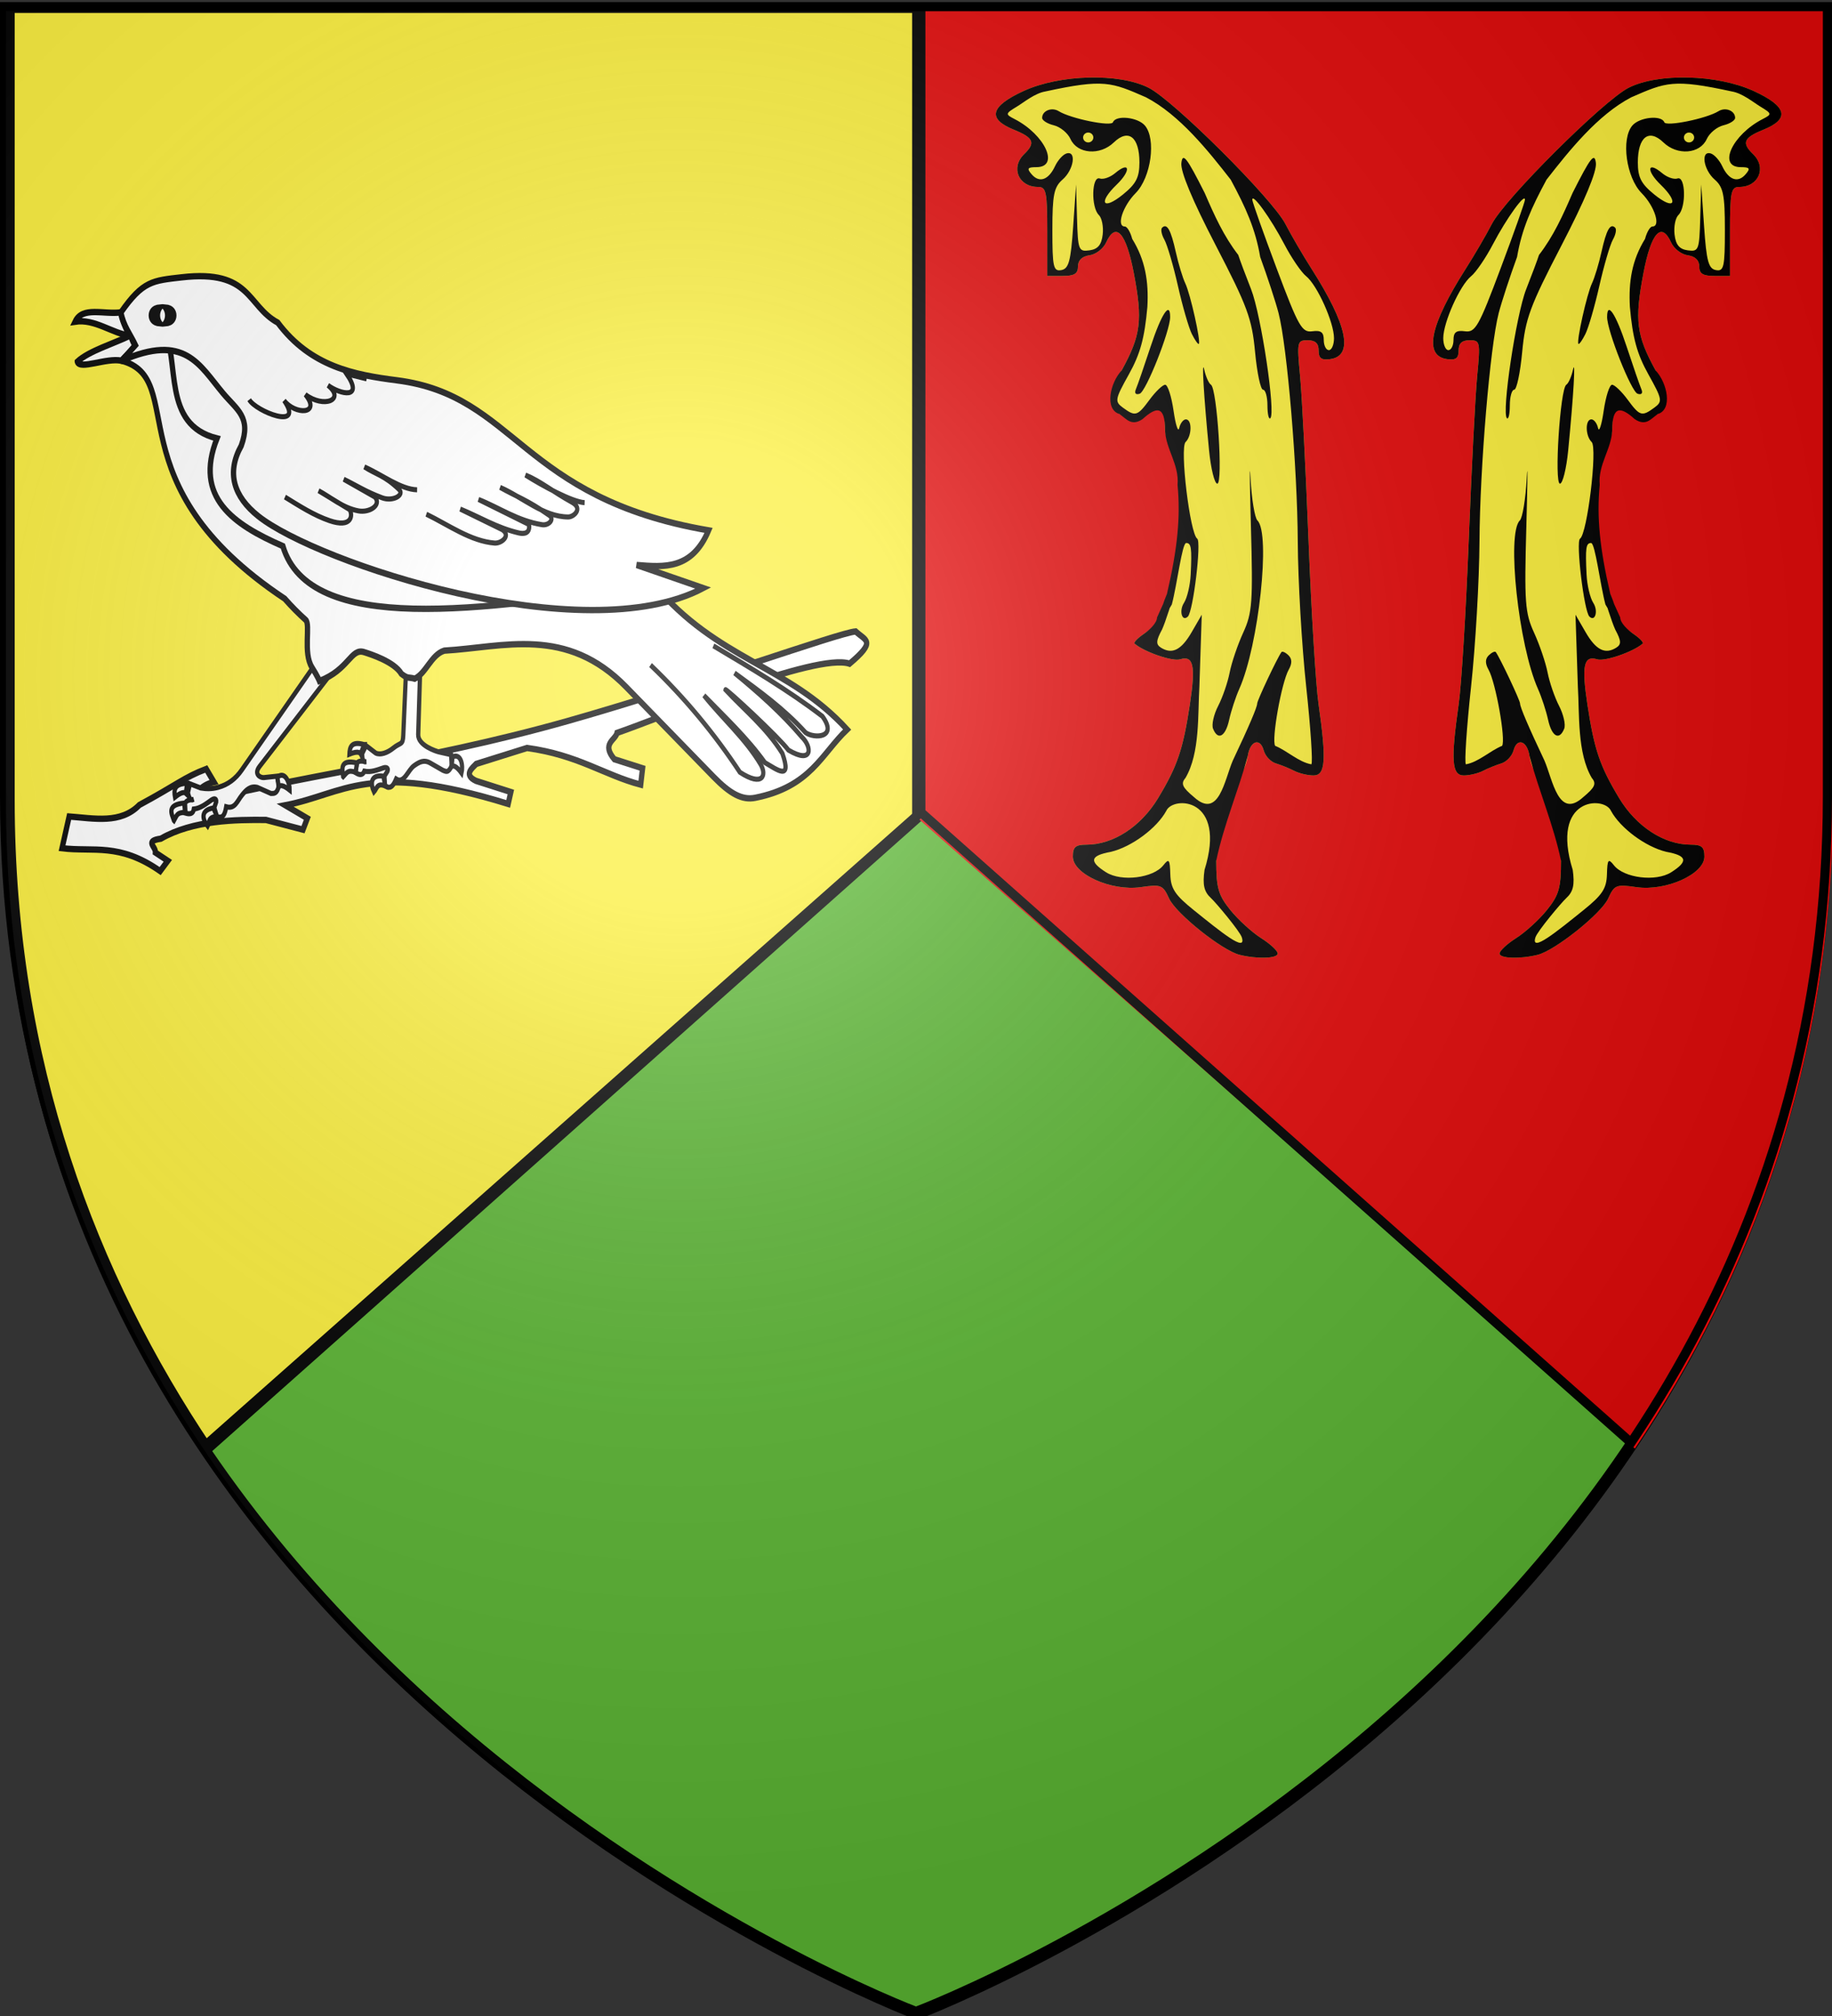 <svg xmlns="http://www.w3.org/2000/svg" xmlns:xlink="http://www.w3.org/1999/xlink" width="600" height="660" version="1.0"><rect width="100%" height="100%" fill="#333333" stroke="none"/><desc>Flag of Canton of Valais (Wallis)</desc><defs><radialGradient xlink:href="#a" id="d" cx="221.445" cy="226.331" r="300" fx="221.445" fy="226.331" gradientTransform="matrix(1.353 0 0 1.349 -77.178 -84.247)" gradientUnits="userSpaceOnUse"/><linearGradient id="a"><stop offset="0" style="stop-color:white;stop-opacity:.314"/><stop offset=".19" style="stop-color:white;stop-opacity:.251"/><stop offset=".6" style="stop-color:#6b6b6b;stop-opacity:.125"/><stop offset="1" style="stop-color:black;stop-opacity:.125"/></linearGradient><path id="b" d="M2.922 27.673c0-5.952 2.317-9.844 5.579-11.013 1.448-.519 3.307-.273 5.018 1.447 2.119 2.129 2.736 7.993-3.483 9.121.658-.956.619-3.081-.714-3.787-.99-.524-2.113-.253-2.676.123-.824.552-1.729 2.106-1.679 4.108z"/></defs><g style="display:inline"><path d="M300.305 659.708s-298.5-112.32-298.5-397.772V3.385h597v258.551c0 285.452-298.5 397.772-298.5 397.772z" style="opacity:1;color:#000;fill:#5ab532;fill-opacity:1;fill-rule:evenodd;stroke:#000;stroke-width:3;stroke-linecap:butt;stroke-linejoin:round;marker:none;marker-start:none;marker-mid:none;marker-end:none;stroke-miterlimit:4;stroke-dasharray:none;stroke-dashoffset:0;stroke-opacity:1;visibility:visible;display:inline;overflow:visible"/><path d="M3.313 2.737v259.2c0 85.907 27.045 156.11 64.843 212.313l232.077-206.156V2.737z" style="color:#000;fill:#fcef3c;fill-opacity:.995;fill-rule:evenodd;stroke:#000;stroke-width:3;stroke-linecap:butt;stroke-linejoin:miter;stroke-miterlimit:4;stroke-opacity:1;stroke-dasharray:none;stroke-dashoffset:0;marker:none;visibility:visible;display:inline;overflow:visible"/><path d="M600.305 2.737v259.2c0 85.907-27.046 156.11-64.843 212.313l-234.63-206.156V2.737z" style="fill:#e20909;fill-opacity:1;fill-rule:evenodd;stroke:none;display:inline"/><path d="m66.934 473.518 234.562-207.535M533.885 472.04 301.65 265.983m-.069.825V1.916" style="fill:none;fill-rule:evenodd;stroke:#000;stroke-width:3;stroke-linecap:butt;stroke-linejoin:miter;stroke-miterlimit:4;stroke-opacity:1"/><g id="c"><path d="M62.294 184.76c-3.385-.862-12.42-8.332-13.766-11.382-1.216-2.756-1.556-2.898-5.508-2.307-5.774.864-13.288-2.628-13.288-6.175 0-1.949.514-2.41 2.684-2.41 5.2 0 10.614-3.65 13.974-9.424 3.76-6.461 4.859-9.817 6.194-18.932 1.152-7.863.711-9.958-1.92-9.123-1.492.474-7.016-1.502-8.872-3.172-.241-.217.546-1.086 1.75-1.93 1.205-.843 2.876-2.033 2.876-3.102 3.896-10.278 6.857-22.772 3.7-34.104-.626-.21-2.386-2.068-2.386-4.13 0-4.872-.845-5.578-3.59-3l-2.176.794-3.124-.955-1.13-2.45 1.544-6.36c3.77-7.1 4.139-10.146 2.384-19.679-1.513-8.218-3.523-10.51-5.42-6.184-.544 1.238-2 2.394-3.238 2.57-1.446.205-2.25 1.01-2.25 2.25 0 1.478-.703 1.93-3 1.93h-3v-9c0-8-.2-9-1.8-9-3.818 0-5.415-3.927-2.7-6.642 2.268-2.268 1.842-3.317-2-4.922-5.277-2.205-4.65-4.746 1.938-7.863 7.057-3.339 18.61-3.637 24.352-.63 4.895 2.564 24.191 22.463 26.723 27.557 1.093 2.2 3.384 6.269 5.091 9.042 7.026 11.41 8.265 17.622 3.646 18.278-1.711.243-2.25-.176-2.25-1.75 0-1.45-.643-2.07-2.145-2.07-2.057 0-2.118.297-1.48 7.25.365 3.988 1.107 18.95 1.648 33.25.542 14.3 1.418 29.15 1.948 33 1.578 11.467 1.372 14.5-.985 14.5-1.107 0-2.794-.417-3.75-.927-.955-.51-2.566-1.187-3.58-1.505-1.016-.318-2.085-1.494-2.378-2.614-.699-2.67-2.684-1.956-3.124 1.125-.19 1.332-.793 2.966-1.34 3.632-2.854 7.524-4.708 10.738-4.814 17.535 0 5.493.402 6.949 2.75 9.968 1.513 1.945 4.213 4.496 6 5.67 1.788 1.174 3.25 2.58 3.25 3.126 0 1.011-3.953 1.152-7.438.265" style="fill:#fcef3c;fill-opacity:1" transform="matrix(1.677 0 0 1.619 301.512 13.465)"/><path d="M62.294 184.76c-3.385-.862-12.42-8.332-13.766-11.382-1.216-2.756-1.556-2.898-5.508-2.307-5.774.864-13.288-2.628-13.288-6.175 0-1.949.514-2.41 2.684-2.41 5.2 0 10.614-3.65 13.974-9.424 3.76-6.461 4.859-9.817 6.194-18.932 1.152-7.863.711-9.958-1.92-9.123-1.492.474-7.016-1.502-8.872-3.172-.241-.217.546-1.086 1.75-1.93 1.205-.843 2.626-2.283 2.626-3.352 6.701-15.632 2.275-.504.983 2.426-1.188 2.29-1.227 3.014-.199 3.678 2.184 1.41 3.97.466 6-3.172l1.955-3.5-.459 14.457c-.337 5.667.155 13.482-2.724 18.554-.947 1.14-.618 1.907 1.657 3.864 4.868 4.61 5.97-3.494 7.587-7.375 3.15-6.901 4.764-10.814 4.764-11.541 0-.635 3.88-9.153 4.735-10.392.164-.238.778.046 1.364.632.73.731.746 1.652.05 2.934-1.4 2.575-3.392 14.165-2.642 15.378 2.412 1.037 4.59 3.284 7.073 3.743.312-.312-.14-7.364-1.006-15.67s-1.607-21.51-1.648-29.343c-.078-15.002-2.066-39.485-3.754-46.24-.55-2.2-2.163-7.306-3.586-11.346-.925-5.638-2.78-9.918-5.759-15.633-4.34-5.756-9.968-13.106-16.551-16.652-6.765-3.053-8.189-3.756-19.65-1.175-2.062.361-4.208 2.21-5.53 3.042-2.293 1.442-2.316 1.558-.5 2.524 6 3.19 8.879 9.74 4.282 9.74-1.735 0-1.904.263-.927 1.44 1.502 1.81 3.302 1.162 4.57-1.645.539-1.191 1.542-2.345 2.23-2.564 2.005-.639 1.447 3.28-.75 5.268-1.7 1.537-2 3.08-2 10.229 0 7.477.195 8.38 1.75 8.085 1.447-.276 1.846-1.8 2.313-8.823l.563-8.49.187 6.819c.176 6.455.306 6.802 2.436 6.5 1.639-.233 2.34-1.1 2.578-3.191.18-1.58-.157-3.357-.75-3.95-1.556-1.557-1.407-7.965.172-7.392.688.249 2.04-.236 3.006-1.078 2.905-2.53 3.161-.535.299 2.327-3.69 3.69-2.695 5.294 1.233 1.99 2.575-2.168 3.212-3.454 3.212-6.492 0-5.142-2.151-6.882-4.994-4.04-2.713 2.714-7.134 2.354-8.47-.689-.53-1.207-1.992-2.453-3.25-2.769-1.257-.315-2.286-.989-2.286-1.496 0-1.453 1.877-2.236 3.25-1.355 2.341 1.502 10.243 3.17 10.583 2.233.543-1.495 4.816-1.045 6.228.655 2.247 2.708 1.218 10.517-1.803 13.676-2.522 2.636-3.808 6.751-2.11 6.751.448 0 1.096 1.125 1.441 2.5 2.553 4.283 3.238 8.618 2.963 13.75-.539 6.294-1.396 9.531-3.615 13.65-2.718 5.05-2.795 5.487-1.172 6.72 2.454 1.863 2.84 1.743 5.235-1.62 1.175-1.65 2.54-3 3.034-3s1.227 2.363 1.63 5.25c.404 2.888.902 4.463 1.108 3.5.206-.962.792-1.75 1.301-1.75 1.231 0 1.19 3.338-.057 4.585-1.166 1.166.857 18.57 2.27 19.535.856.583-.783 14.711-1.827 15.755-1.138 1.138-1.766-1.154-.759-2.766.619-.99 1.208-3.558 1.31-5.705.255-5.417.12-6.404-.88-6.404-.798 0-1.773 8.416-2.803 12.435-3.713 6.67-2.325 1.2-.94-2.185 2.06-9.146 2.66-15.565 2.058-21.999.355-4.156-2.299-7.183-2.445-11.084 0-4.955-1.644-4.798-4.4-2.21-2.145 1.47-3.057.026-4.49-1.034-2.953-.906-1.867-6.288.414-8.81 3.77-7.1 4.139-10.146 2.384-19.679-1.513-8.218-3.523-10.51-5.42-6.184-.544 1.238-2 2.394-3.238 2.57-1.446.205-2.25 1.01-2.25 2.25 0 1.478-.703 1.93-3 1.93h-3v-9c0-8-.2-9-1.8-9-3.818 0-5.415-3.927-2.7-6.642 2.268-2.268 1.842-3.317-2-4.922-5.277-2.205-4.65-4.746 1.938-7.863 7.057-3.339 18.61-3.637 24.352-.63 4.895 2.564 24.191 22.463 26.723 27.557 1.093 2.2 3.384 6.269 5.091 9.042 7.026 11.41 8.265 17.622 3.646 18.278-1.711.243-2.25-.176-2.25-1.75 0-1.45-.643-2.07-2.145-2.07-2.057 0-2.118.297-1.48 7.25.365 3.988 1.107 18.95 1.648 33.25.542 14.3 1.418 29.15 1.948 33 1.578 11.467 1.372 14.5-.985 14.5-1.107 0-2.794-.417-3.75-.927-.955-.51-2.566-1.187-3.58-1.505-1.016-.318-2.085-1.494-2.378-2.614-.699-2.67-2.684-1.956-3.124 1.125-1.839 7.07-4.7 13.94-6.154 21.167 0 5.493.402 6.949 2.75 9.968 1.513 1.945 4.213 4.496 6 5.67 1.788 1.174 3.25 2.58 3.25 3.126 0 1.011-3.953 1.152-7.438.265m.434-3.535c-.38-1.238-5.048-7.007-6.03-7.945-1.353-1.292-1.658-2.674-1.253-5.69 4.422-14.727-6.141-14.993-7.463-11.96-1.81 3.475-6.737 7.291-10.82 8.302-4.07.764-4.33 1.918-.934 4.142 2.988 1.958 9.204 1.167 11.173-1.421 1.102-1.45 1.28-1.212 1.363 1.832.078 2.872.904 4.173 4.6 7.25 5.175 4.308 10.357 8.718 9.364 5.49M80.732 60.068c0-3.188-3.278-10.738-5.441-12.534-.943-.783-2.866-3.701-4.272-6.486-2.638-5.223-6.324-10.509-6.239-8.947.027.486 2.168 6.734 4.76 13.884 4.265 11.773 4.922 12.97 6.951 12.688 1.698-.238 2.241.186 2.241 1.75 0 1.134.45 2.062 1 2.062s1-1.087 1-2.417m-47-40.583c0-.55-.45-1-1-1s-1 .45-1 1 .45 1 1 1 1-.45 1-1m23.376 119.539c-.308-.804.144-2.875 1.005-4.601.862-1.726 1.871-4.766 2.244-6.754.374-1.989 1.562-5.613 2.642-8.054 1.77-4.003 1.918-6.117 1.506-21.534-.252-9.403-.283-13.722-.069-9.6.214 4.124.818 7.927 1.343 8.45 2.607 2.608.25 25.258-3.542 34.054-.712 1.65-1.602 4.463-1.979 6.25-.72 3.417-2.202 4.258-3.15 1.789m-.778-56.289c-1.04-11.055-1.488-18.922-.924-16.25.29 1.375.875 2.725 1.298 3 1.198.778 2.388 20 1.238 20-.537 0-1.263-3.037-1.612-6.75m11.402-9.083c0-1.742-.388-3.167-.862-3.167s-1.173-3.428-1.552-7.617c-.612-6.754-1.486-9.205-7.695-21.6-4.572-9.127-6.898-14.903-6.698-16.633.253-2.185 1.052-1.12 4.557 6.08 1.885 4.516 3.706 8.705 6.55 12.52.292.963 1.418 4.078 2.501 6.923 1.972 5.179 4.838 25.022 3.767 26.092-.312.313-.568-.856-.568-2.598M42.051 70.36c.313-.756 1.606-4.633 2.875-8.615 2.102-6.599 3.806-9.265 3.806-5.954 0 2.799-4.717 15.1-5.948 15.51-.794.265-1.08-.102-.733-.94m10.926-11.126c-.6-1.237-1.828-5.624-2.728-9.749s-2.09-8.33-2.646-9.347c-.555-1.016-.753-2.104-.44-2.417.96-.96 1.706.417 2.676 4.937.51 2.38 1.345 5.227 1.853 6.327.99 2.144 3.072 11.802 2.638 12.236-.144.144-.753-.75-1.353-1.987" style="fill:#000;fill-opacity:1" transform="matrix(1.677 0 0 1.619 301.512 13.465)"/></g><use xlink:href="#c" width="600" height="660" transform="matrix(-1 0 0 1 909.582 0)"/><path d="M346.715 349.639c8.826.919 16.173-1.36 27.704 5.413l2.161-2.437-3.5-1.944c.13-1.493-3.187-2.715 1.522-3.287 9.124-4.405 21.31-4.517 29.7-4.432l10.443 2.296 1.223-2.688-6.222-3.08c16.735-2.684 23.267-10.596 62.93-.324l.754-2.814-9.85-2.639c-3.586-1.44-1.084-2.981.068-4.003l14.353-3.774c14.458 1.662 21.696 6.373 32.086 8.677l.536-3.877-7.972-2.137c-3.716-3.697.301-4.492.77-6.231 12.792-3.68 56.246-19.038 65.65-16.371 7.643-5.409 4.593-5.384 1.717-7.625-4.732.282-45.216 12.586-81.09 21.13-41.436 9.869-80.55 13.493-107.598 20.025 1.86-2.51 3.844-4.89 7.513-5.527l-2.186-3.1c-6.297 2.007-8.251 3.724-18.87 8.517-5.29 4.537-12.727 3.176-19.831 2.728z" style="fill:#fff;fill-opacity:1;stroke:#000;stroke-width:1.5;stroke-miterlimit:4;stroke-dasharray:none;stroke-opacity:1" transform="matrix(1.16 0 0 1.384 -381.87 -206.21)"/><g style="display:inline;fill:#fff"><path d="m1018.496 565.475-1.198 23.469c-.154 2.998-.894 1.962-3.533 3.756-2.021 1.374-4.525 2.163-6.212 1.457l-3.383-2.19-1.393 2.389c.03 1.54.305 2.66 1.393 2.387-1.246-.19-2.528-.444-3.184.398l-.597 2.786c1.382.765 2.56.957 3.184-.398 2.36.4 4.552-.371 6.766-.995.625-.168 1.896-.19 1.392.995l-1.08 1.45.17 2.729c2.117 1.581 3.184-.364 3.955-1.874 2.81 1.54 4.126-2.605 6.308-3.907 1.742-1.04 3.472-1.934 5.77-.796l4.422 2.136c1.038.273 1.807 1.026 3.14-1.35l-.243-3.27-4.213-.796c-1.076-.204-7.507-1.919-7.39-5.16l.851-23.475z" style="opacity:1;fill:#fff;fill-opacity:1;stroke:#000;stroke-width:1.5;stroke-miterlimit:4;stroke-dasharray:none;stroke-opacity:1" transform="matrix(.928 0 0 1.107 -811.977 -411.207)"/><path d="M996.101 601.153c1.356-1.182 1.541-2.097 4.4-1.316l.452-2.755c-6.4-1.194-5.072 2.057-4.852 4.07zM1003.475 591.66l-1.192 2.754c-.546-.756-2.021-.583-3.989.083.114-2.046.623-3.936 5.181-2.837zM1010.296 601.007l.658 2.92c-2.902-1.08-3.002.79-3.989 1.726-1.19-2.203-1.495-5.24 3.33-4.646zM1034.66 595.284c3.129-1.193 3.795 2.667 3.208 4.81-1.635-1.89-2.737-2.383-3.495-1.973z" style="opacity:1;fill:#fff;fill-opacity:1;stroke:#000;stroke-width:1.5;stroke-miterlimit:4;stroke-dasharray:none;stroke-opacity:1" transform="matrix(.928 0 0 1.107 -811.977 -411.207)"/></g><g style="display:inline;fill:#fff;stroke:#000;stroke-opacity:1"><path d="m1002.972 561.745-38.097 27.019c-2.768 1.963-5.864 2.932-9.353 2.785-2.441-.102-4.282-.686-5.97-1.392l-3.382-2.19-1.393 2.389c.03 1.54.305 2.66 1.393 2.387-1.246-.19-2.528-.444-3.184.398l-.597 2.786c1.382.765 2.56.957 3.184-.398 2.36.4 4.552-.371 6.766-.995.625-.168 1.896-.19 1.393.995l-1.082 1.45.171 2.729c2.117 1.581 3.184-.364 3.955-1.874 2.81 1.54 4.126-.605 6.308-1.907 1.742-1.04 3.472-1.934 5.77-.796l4.179 2.985c1.038.273 2.05.784 3.383-1.592v-2.786l-4.577-.796c-1.08-.187-3.334-1.843-.597-3.581l37.774-23.998z" style="fill:#fff;fill-opacity:1;stroke:#000;stroke-width:1.5;stroke-miterlimit:4;stroke-dasharray:none;stroke-opacity:1" transform="scale(.928 1.107)rotate(-15 -846.062 3748.733)"/><path d="M937.919 597.016c1.356-1.182 1.54-2.097 4.4-1.316l.451-2.755c-6.4-1.194-5.072 2.057-4.851 4.07zM945.247 587.568l-1.193 2.755c-.545-.756-2.02-.583-3.988.082.113-2.045.623-3.935 5.18-2.837zM952.296 597.007l.658 2.92c-2.902-1.08-3.002.79-3.989 1.726-1.19-2.203-1.495-5.24 3.33-4.646zM976.478 594.06c3.128-1.192 3.794 2.667 3.207 4.811-1.634-1.89-2.737-2.383-3.495-1.973z" style="opacity:1;fill:#fff;fill-opacity:1;stroke:#000;stroke-width:1.5;stroke-miterlimit:4;stroke-dasharray:none;stroke-opacity:1" transform="scale(.928 1.107)rotate(-15 -846.062 3748.733)"/></g><g transform="matrix(1.16 0 0 1.384 -1214.317 -54.45)"><path d="M1068.653 124.896c.678 2.007 8.235-.989 12.51-.23.671-.841 2.803-2.239 3.906-3.68-.946-.563-1.139-2.403-1.58-2.231-4.255 1.77-11.59 3.607-14.836 6.14z" style="fill:#fff;fill-opacity:1;stroke:#000;stroke-width:1.5;stroke-miterlimit:4;stroke-dasharray:none;stroke-opacity:1"/><path d="M1080.965 113.234c-4.905.549-10.852-1.483-12.925 2.199 5.535-.722 10.473 2.753 15.449 3.322-.885-1.113-2.566-4.267-2.524-5.52z" style="fill:#fff;fill-opacity:1;stroke:#000;stroke-width:1.5;stroke-miterlimit:4;stroke-dasharray:none;stroke-opacity:1"/><path d="m1090.094 116.633 7.03 31.136c6.584 9.057 7.553 19.673 25.164 25.667 13.07 16.82 51.061 15.128 86.815 15.098 0 0-3.02-9.562-3.775-10.569-.755-1.006-85.305-23.654-85.305-23.654l1.51-22.899z" style="fill:#fff;fill-opacity:1;stroke:#000;stroke-width:.8;stroke-miterlimit:4;stroke-dasharray:none;stroke-opacity:1"/><path d="M1081.164 124.666c19.144 4.376-2.88 29.055 46.049 56.3 2.031 1.928 4.002 3.59 5.92 5.02 1.426 1.063-.813 7.808 1.773 11.233 1.562 2.07 2.108 3.202 2.108 3.202 8.346-2.67 8.828-7.816 12.602-6.823 1.871.493 8.528 2.27 10.539 5.137 1.952 1.27 1.981.704 3.773 1.153 3.242-1.338 4.626-5.65 8.328-6.638 16.756-.815 34.461-5.954 51.414 8.644l24.57 21.157c4.785 4.122 8.17 5.62 11.829 5.005 15.66-2.631 18.626-10.322 25.934-16.152-16.873-15.43-36.399-16.2-54.598-34.351-49.012 6.308-97.232 12.094-104.717-9.028-14.052-5.145-25.153-11.548-18.6-25.48-15.733-3.33-10.224-17.905-15.227-26.915z" style="fill:#fff;fill-opacity:1;stroke:#000;stroke-width:1.5;stroke-miterlimit:4;stroke-dasharray:none;stroke-opacity:1"/><path d="M1080.965 113.234c6.239-7.48 8.958-7.5 17.185-8.294 19.665-1.897 18.317 6.728 27.101 10.72 9.268 10.415 21.665 12.364 33.67 13.65 33.643 3.606 34.747 27.842 87.966 35.49-4.697 9.308-12.518 8.726-20.323 8.19l18.806 5.46c-33.87 14.968-109.104-6.007-125.579-16.986-7.002-4.666-9.091-10.286-4.853-16.683 2.901-6.745-1.17-8.454-5.157-12.437-6.73-6.723-10.69-14.242-28.617-7.678l3.905-3.68c-1.411-2.535-3.359-4.457-4.104-7.752z" style="fill:#fff;fill-opacity:1;stroke:#000;stroke-width:1.5;stroke-miterlimit:4;stroke-dasharray:none;stroke-opacity:1"/><path d="M1248.24 192.112c10.518 5.254 21.084 10.45 30.789 16.68 4.458 5.156-2.369 5.286-4.744 3.853-6.138-5.67-13.025-9.794-20.073-14.109 6.662 4.582 13.163 9.39 18.994 15.135 2.916 2.319 3.179 6.569-3.778 3.106-2.62-2.97-17.748-14.735-17.782-14.292 5.421 4.916 11.4 8.827 16.076 15.083 2.788 6.683-1.534 3.806-4.933 2.168-4.952-5.832-11.431-10.892-17.213-15.896 5.157 5.434 11.617 10.132 16.013 16.327 1.748 2.494.674 5.415-5.862 1.854-7.107-9.023-15.441-17.51-25.232-25.359" style="fill:#fff;fill-opacity:1;stroke:#000;stroke-width:1.2;stroke-miterlimit:4;stroke-dasharray:none;stroke-opacity:1"/><path d="M1127.277 156.92c4.086 2.104 8.146 4.314 12.594 5.587 6.245 1.786 6.608-1.173 5.703-2.598l-8.804-4.488c3.678 1.668 6.803 4.059 11.254 4.77 2.976.476 6.581-1.262 4.678-3.267l-8.836-4.216c3.619 1.465 6.148 2.916 10.856 4.393 3.008.944 6.405-.659 4.751-1.99-4.175-3.36-6.507-3.547-9.757-5.314 4.963 1.823 10.279 5.325 14.875 5.407M1167.195 160.975c6.364 2.6 12.514 6.372 19.27 6.83 1.9.129 4.72-1.716 2.17-3.174l-11.87-4.874c5.52 1.887 10.298 4.43 16.562 5.66 1.377.27 3.242.168 2.85-2.005l-14.252-5.926c5.974 1.99 11.005 5.033 17.924 5.971 1.942.263 3.585-1.305 2.087-2.19-6.284-3.716-9.27-4.419-13.905-6.628 6.404 2.33 12.22 6.953 19.212 6.992 1.623.01 4.237-2.011 1.082-3.478-5.666-2.633-8.812-4.947-13.143-6.443 4.79 2.543 13.165 6.35 16.702 6.54M1117.187 133.887c1.86 2.75 15.695 7.4 9.85.196 3.072 3.424 10.556 3.387 6.007-1.405 5.188 3.298 11.376 1.263 6.372-2.188 3.582 2.2 10.183 3.348 5.277-2.703l5.652 1.171" style="fill:none;fill-opacity:1;stroke:#000;stroke-width:1.2;stroke-miterlimit:4;stroke-dasharray:none;stroke-opacity:1"/><ellipse cx="951.95" cy="458.614" rx="2.101" ry="9.772" style="fill:#fff;fill-opacity:1;stroke:#000;stroke-width:2.938;stroke-miterlimit:4;stroke-dasharray:none;stroke-opacity:1" transform="matrix(1.101 0 0 .237 44.624 5.265)"/></g></g><g style="display:inline"><path d="M300 658.5S1.5 546.18 1.5 260.728V2.176h597v258.552C598.5 546.18 300 658.5 300 658.5z" style="opacity:1;fill:none;fill-opacity:1;fill-rule:evenodd;stroke:#000;stroke-width:3;stroke-linecap:butt;stroke-linejoin:miter;stroke-miterlimit:4;stroke-dasharray:none;stroke-opacity:1"/></g><g style="display:inline"><path d="M300.451 660s298.5-112.32 298.5-397.772V3.677h-597v258.551C1.951 547.68 300.451 660 300.451 660" style="opacity:1;fill:url(#d);fill-opacity:1;fill-rule:evenodd;stroke:none;stroke-width:1px;stroke-linecap:butt;stroke-linejoin:miter;stroke-opacity:1"/></g></svg>